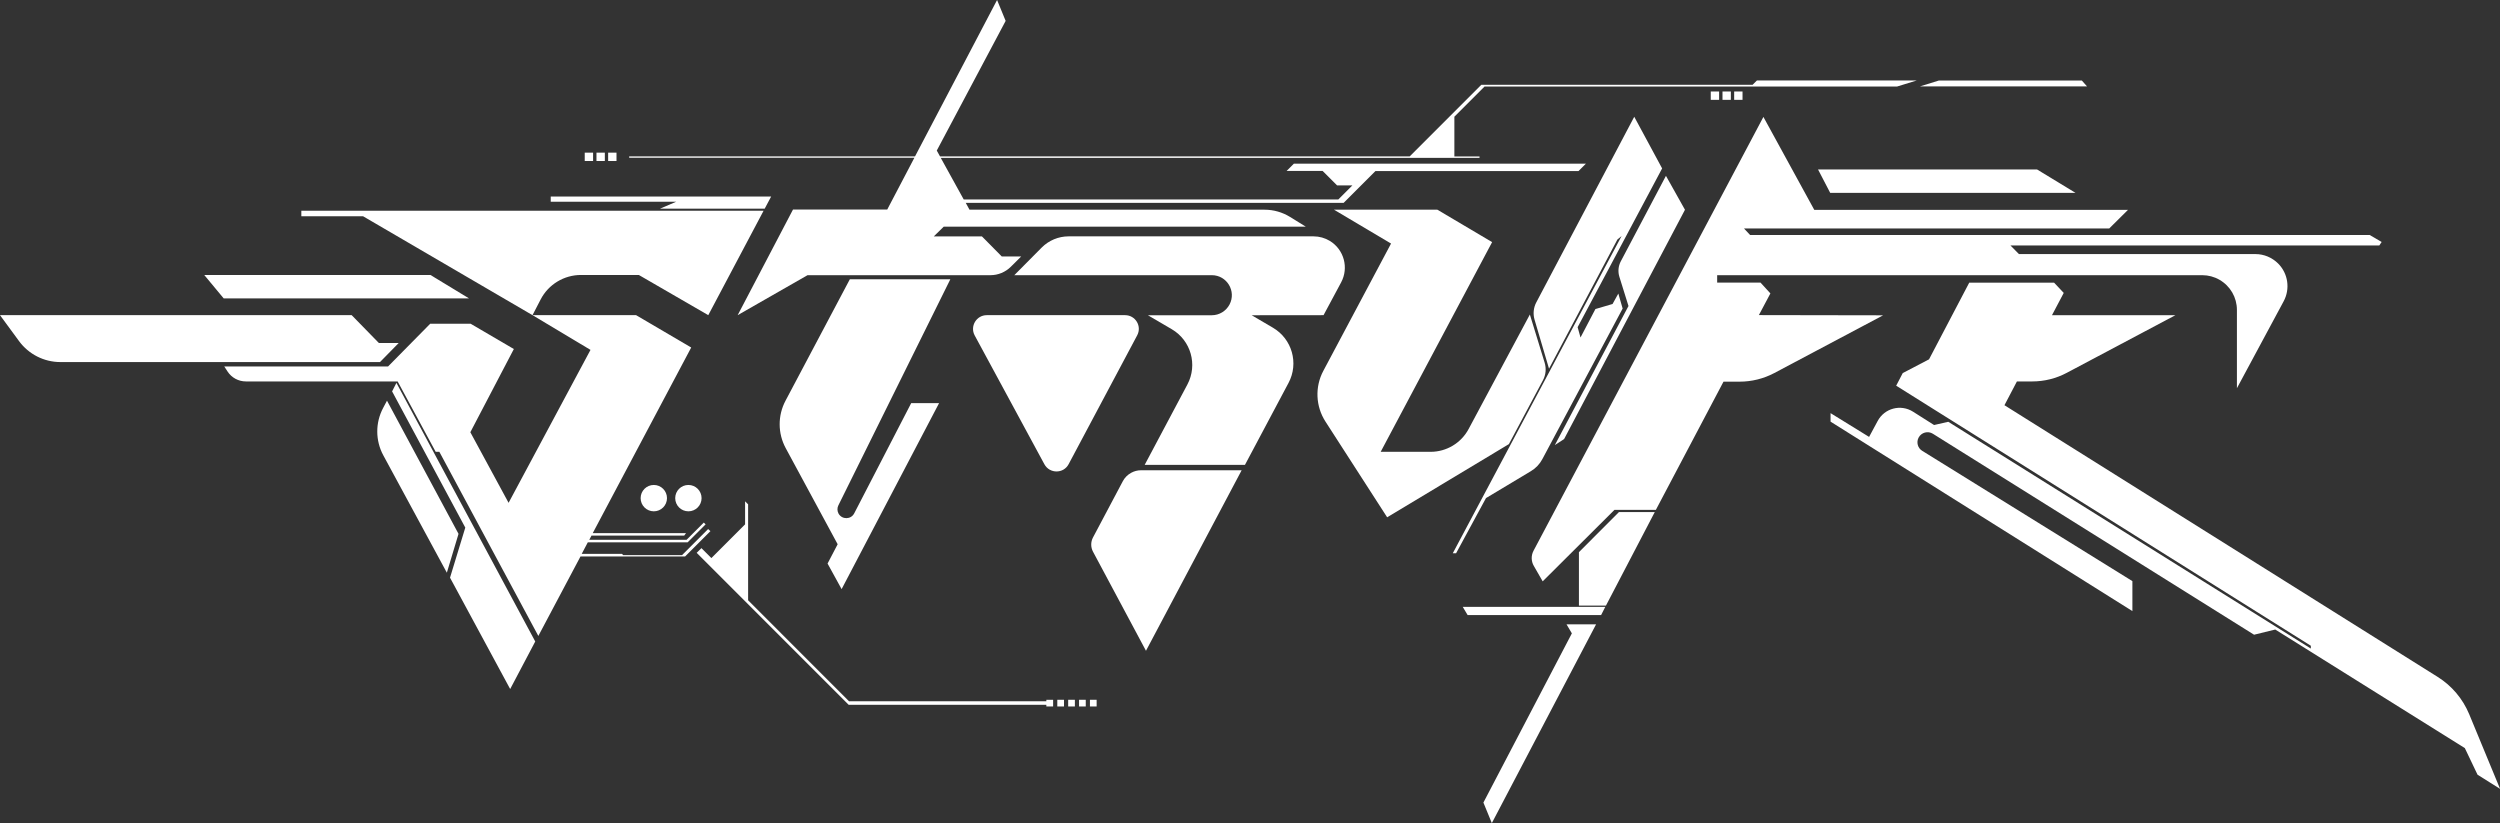 <?xml version="1.0" encoding="utf-8"?>
<!-- Generator: Adobe Illustrator 28.0.0, SVG Export Plug-In . SVG Version: 6.00 Build 0)  -->
<svg version="1.1" id="STRVFE" xmlns="http://www.w3.org/2000/svg" xmlns:xlink="http://www.w3.org/1999/xlink" x="0px" y="0px"
	 viewBox="0 0 3470.4 1142.6" style="enable-background:new 0 0 3470.4 1142.6;" xml:space="preserve">
<rect x="0" y="0" width="3470.4" height="1142.6" fill="#333333" stroke="none"/>
<style type="text/css">
	.st0{fill:#FFFFFF;}
</style>
<g id="Misc">
	<circle class="st0" cx="907.6" cy="691.5" r="18.3"/>
	<circle class="st0" cx="955.6" cy="691.5" r="18.3"/>
	<rect x="1467.7" y="971.4" class="st0" width="9.3" height="9.3"/>
	<rect x="1482.8" y="971.4" class="st0" width="9.3" height="9.3"/>
	<rect x="1497.9" y="971.4" class="st0" width="9.3" height="9.3"/>
	<rect x="1513" y="971.4" class="st0" width="9.3" height="9.3"/>
	<rect x="811.7" y="211.9" class="st0" width="11.6" height="11.6"/>
	<rect x="828" y="211.9" class="st0" width="11.6" height="11.6"/>
	<rect x="844.2" y="211.9" class="st0" width="11.6" height="11.6"/>
	<rect x="2374.8" y="127" class="st0" width="11.6" height="11.6"/>
	<rect x="2391.1" y="127" class="st0" width="11.6" height="11.6"/>
	<rect x="2407.3" y="127" class="st0" width="11.6" height="11.6"/>
</g>
<g id="F_E">
	<g id="E">
		<path class="st0" d="M3384.1,939.8l-601.6-377.3l17.3-33h21.2c16.8,0,33.3-4.1,48.1-12l150.8-80h-171.4l16.3-30.9l-13.4-14.2
			h-117.8l-55.8,106.4l-36.5,19.1l-9.1,17.5l575.6,361v3.9l-503.3-314.8l-19.7,4.5l-29.2-18.5c-17-10.8-39.6-4.9-49.1,12.9
			l-11.9,22.1l-53.5-33v11.8l419,263v-41.6l-291.8-180.9c-6.2-3.8-8.4-11.8-5-18.3l0,0c3.8-7.2,12.9-9.7,19.8-5.4l445.9,279
			l29.4-7.2l263.2,164.6l17.6,36.9l31.3,19.7l-43-104C3418.6,969.9,3403.5,952,3384.1,939.8L3384.1,939.8z"/>
	</g>
	<g id="F">
		<path class="st0" d="M2441.6,437.4l16-30.1l-13.7-15h-60.2V382h673.4c8.4,0,16.7,2.2,23.9,6.4l0,0c15,8.6,24.2,24.5,24.2,41.8
			v108.7l64.9-120.7c9.2-17.2,6.2-38.4-7.6-52.3l0,0c-8.4-8.4-19.7-13.2-31.6-13.2h-328.3l-11.8-12h512.1l3.2-4.8l-16.6-9.7h-860.1
			l-8.5-9.1h507.1l26-25.8h-435.5l-70.6-129l-319.1,602.2c-3.5,6.6-3.4,14.6,0.4,21.1l12.3,21.4l99.6-99.2h57.5l93.9-178h22.4
			c16.7,0,33.2-4.1,48-11.9l151.2-80.2L2441.6,437.4L2441.6,437.4z"/>
		<polygon class="st0" points="2540.6,267.7 2881.1,267.7 2827.7,235.2 2523.7,235.2 		"/>
		<polygon class="st0" points="2191.8,766.5 2191.8,840.7 2229.3,840.7 2297.1,710.8 2247.4,710.8 		"/>
		<polygon class="st0" points="2037.3,853.8 2222.6,853.8 2228.4,842.4 2030.5,842.4 		"/>
		<polygon class="st0" points="2182,879.2 2059.2,1114.1 2070.9,1142.6 2215.6,866.7 2174.6,866.7 		"/>
	</g>
</g>
<g id="V">
	<path class="st0" d="M2144.2,503.4l-20.5-66.8l-85,158.9c-10.4,19.5-30.7,31.7-52.8,31.7h-69.3l154.7-291.1l-76-45h-143.5l79.2,47
		l-94,176.7c-11.9,22.3-10.7,49.3,3,70.5l85.6,132.8l169-101.6l47.3-88.7C2145.9,520.3,2146.7,511.6,2144.2,503.4L2144.2,503.4z"/>
	<path class="st0" d="M2141,637.4l111.5-209.1l-6-20.8l-8,14.5l-23.8,7l-20.7,39.5l-4-14.3l117.3-220.4l-38.7-71.7l-136,257.7
		c-3.9,7.4-4.7,16-2.4,23.9l20.1,68.1l94.9-179.3l5.8-4.8L2016.7,768h4.6l41.5-76.6l62.4-37.4C2131.9,650,2137.3,644.3,2141,637.4
		L2141,637.4z"/>
	<path class="st0" d="M2260.6,424.8l-102.2,193l12.8-8.3l167.8-318.3l-26.4-47.1l-62.6,118.5c-3.6,6.7-4.3,14.6-2,21.8L2260.6,424.8
		L2260.6,424.8z"/>
</g>
<g id="R">
	<path class="st0" d="M1837.3,437.5l24.4-45.5c10.9-20.3,4-45.6-15.7-57.6l0,0c-6.8-4.1-14.6-6.3-22.6-6.3h-340
		c-14,0-27.4,5.6-37.3,15.5l-38.1,38.4h274.2c20.9,0,34.3,22.2,24.6,40.7l0,0c-4.8,9.1-14.3,14.9-24.6,14.9h-88.8l33.2,19.4
		c26.6,15.6,36.2,49.4,21.7,76.7l-59.3,111.6h139.2l60.5-113.8c14.5-27.2,4.9-61-21.7-76.6l-29.5-17.3L1837.3,437.5L1837.3,437.5z"
		/>
	<path class="st0" d="M1483.4,644.4l95.2-178.9c6.8-12.7-2.4-28-16.8-28h-192c-14.4,0-23.6,15.4-16.8,28.1l96.8,178.9
		C1457.1,657.8,1476.3,657.8,1483.4,644.4L1483.4,644.4z"/>
	<path class="st0" d="M1558.6,668.1l-41.4,78.1c-3.2,6.1-3.2,13.4,0,19.5l73.6,137.7l132.8-250.6h-139.7c-4.8,0-9.4,1.2-13.6,3.5
		l0,0C1565.3,659,1561.2,663.1,1558.6,668.1L1558.6,668.1z"/>
</g>
<g id="T">
	<path class="st0" d="M1231.6,290.9h-130.8L1024,437.5L1121,382h253.9c10.6,0,20.7-4.2,28.2-11.6l14.5-14.4h-27l-27.5-27.8h-66.9
		l13.8-13.5h502.7l-22-13.6c-10.6-6.5-22.8-10-35.2-10h-409.7l-5.2-9.5h524.6l44.1-44.1l281.9,0l10.3-10.3h-405.4l-10.1,10.1h50
		l20.1,20.1h21.2l-19.5,19.5h-520l-31.9-57.8h747.9v-1.9h-34.9V162l41.9-41.9h572.7l27.3-8.4h-221.9l-6,6h-376.6l-99.4,99.4h-652
		l-4.5-8.1L1396,29l-11.9-29l-113.9,217.1H873.4v1.9h395.9L1231.6,290.9L1231.6,290.9z"/>
	<path class="st0" d="M1179.7,387.7l-89.3,168.6c-10.9,20.6-10.8,45.2,0.3,65.8l72.1,133.4l-14,26.8l19.5,35.5l135.3-258.2h-38.7
		l-79.1,153c-4.5,8.8-17,8.9-21.8,0.3l0,0c-1.9-3.5-2-7.8-0.2-11.4l155.4-313.8L1179.7,387.7L1179.7,387.7z"/>
	<polygon class="st0" points="2889.9,111.8 2691.4,111.8 2665.3,119.9 2897.1,119.9 	"/>
</g>
<g id="S">
	<polygon class="st0" points="544.3,543.3 645.9,732.4 624.7,801.9 708.2,956.5 743,890.5 550.3,531.5 	"/>
	<path class="st0" d="M537.2,556.2l-5.3,10c-11,20.6-10.9,45.4,0.2,65.9L620.3,795l16.2-53.9L537.2,556.2L537.2,556.2z"/>
	<path class="st0" d="M525.9,476.1h27.6l-26,26.5H83.8c-22.6,0-43.9-10.8-57.3-29L0,437.5h488.2L525.9,476.1L525.9,476.1z"/>
	<polygon class="st0" points="597.5,381.7 283.5,381.7 310.5,414.2 651,414.2 	"/>
	<path class="st0" d="M886.8,381.7l96.4,55.8l76.8-145H418.3v7.7H504l235.2,137.3l11.3-21.8c10.8-20.9,32.5-34,56-34L886.8,381.7
		L886.8,381.7z"/>
	<polygon class="st0" points="916.1,289.7 1061.5,289.7 1070.5,272.8 764.5,272.8 764.5,280 938.8,280 	"/>
	<path class="st0" d="M983,734.4l-36.2,36.2h-81.7l-1.7-1.7h-55.9l8.5-16.1h138.6l24.9-24.9l-2.5-2.5l-23.9,23.9H818l3.1-5.8h128.7
		l2.5-3.4H822.8l136.7-257.7L883,437.5H739.2l80.5,48.2L706,698L652.9,600l60.4-115.5l-60-35.1h-56.1l-58.5,59.3H311.3l4.5,6.9
		c5.6,8.7,15.2,13.9,25.6,13.9h210.6l52.8,97.7h5.1l137.4,255.6l58.5-110.3h145.2l35.2-35.2L983,734.4L983,734.4z"/>
	<polygon class="st0" points="1452.5,973.5 1178.6,973.5 1038.5,833.3 1038.5,700.1 1034.3,695.9 1034.3,727.9 987.5,774.7 
		973.7,760.9 967.1,767.4 1178.1,978.4 1452.5,978.4 1452.5,980.7 1461.9,980.7 1461.9,971.4 1452.5,971.4 	"/>
</g>
</svg>
